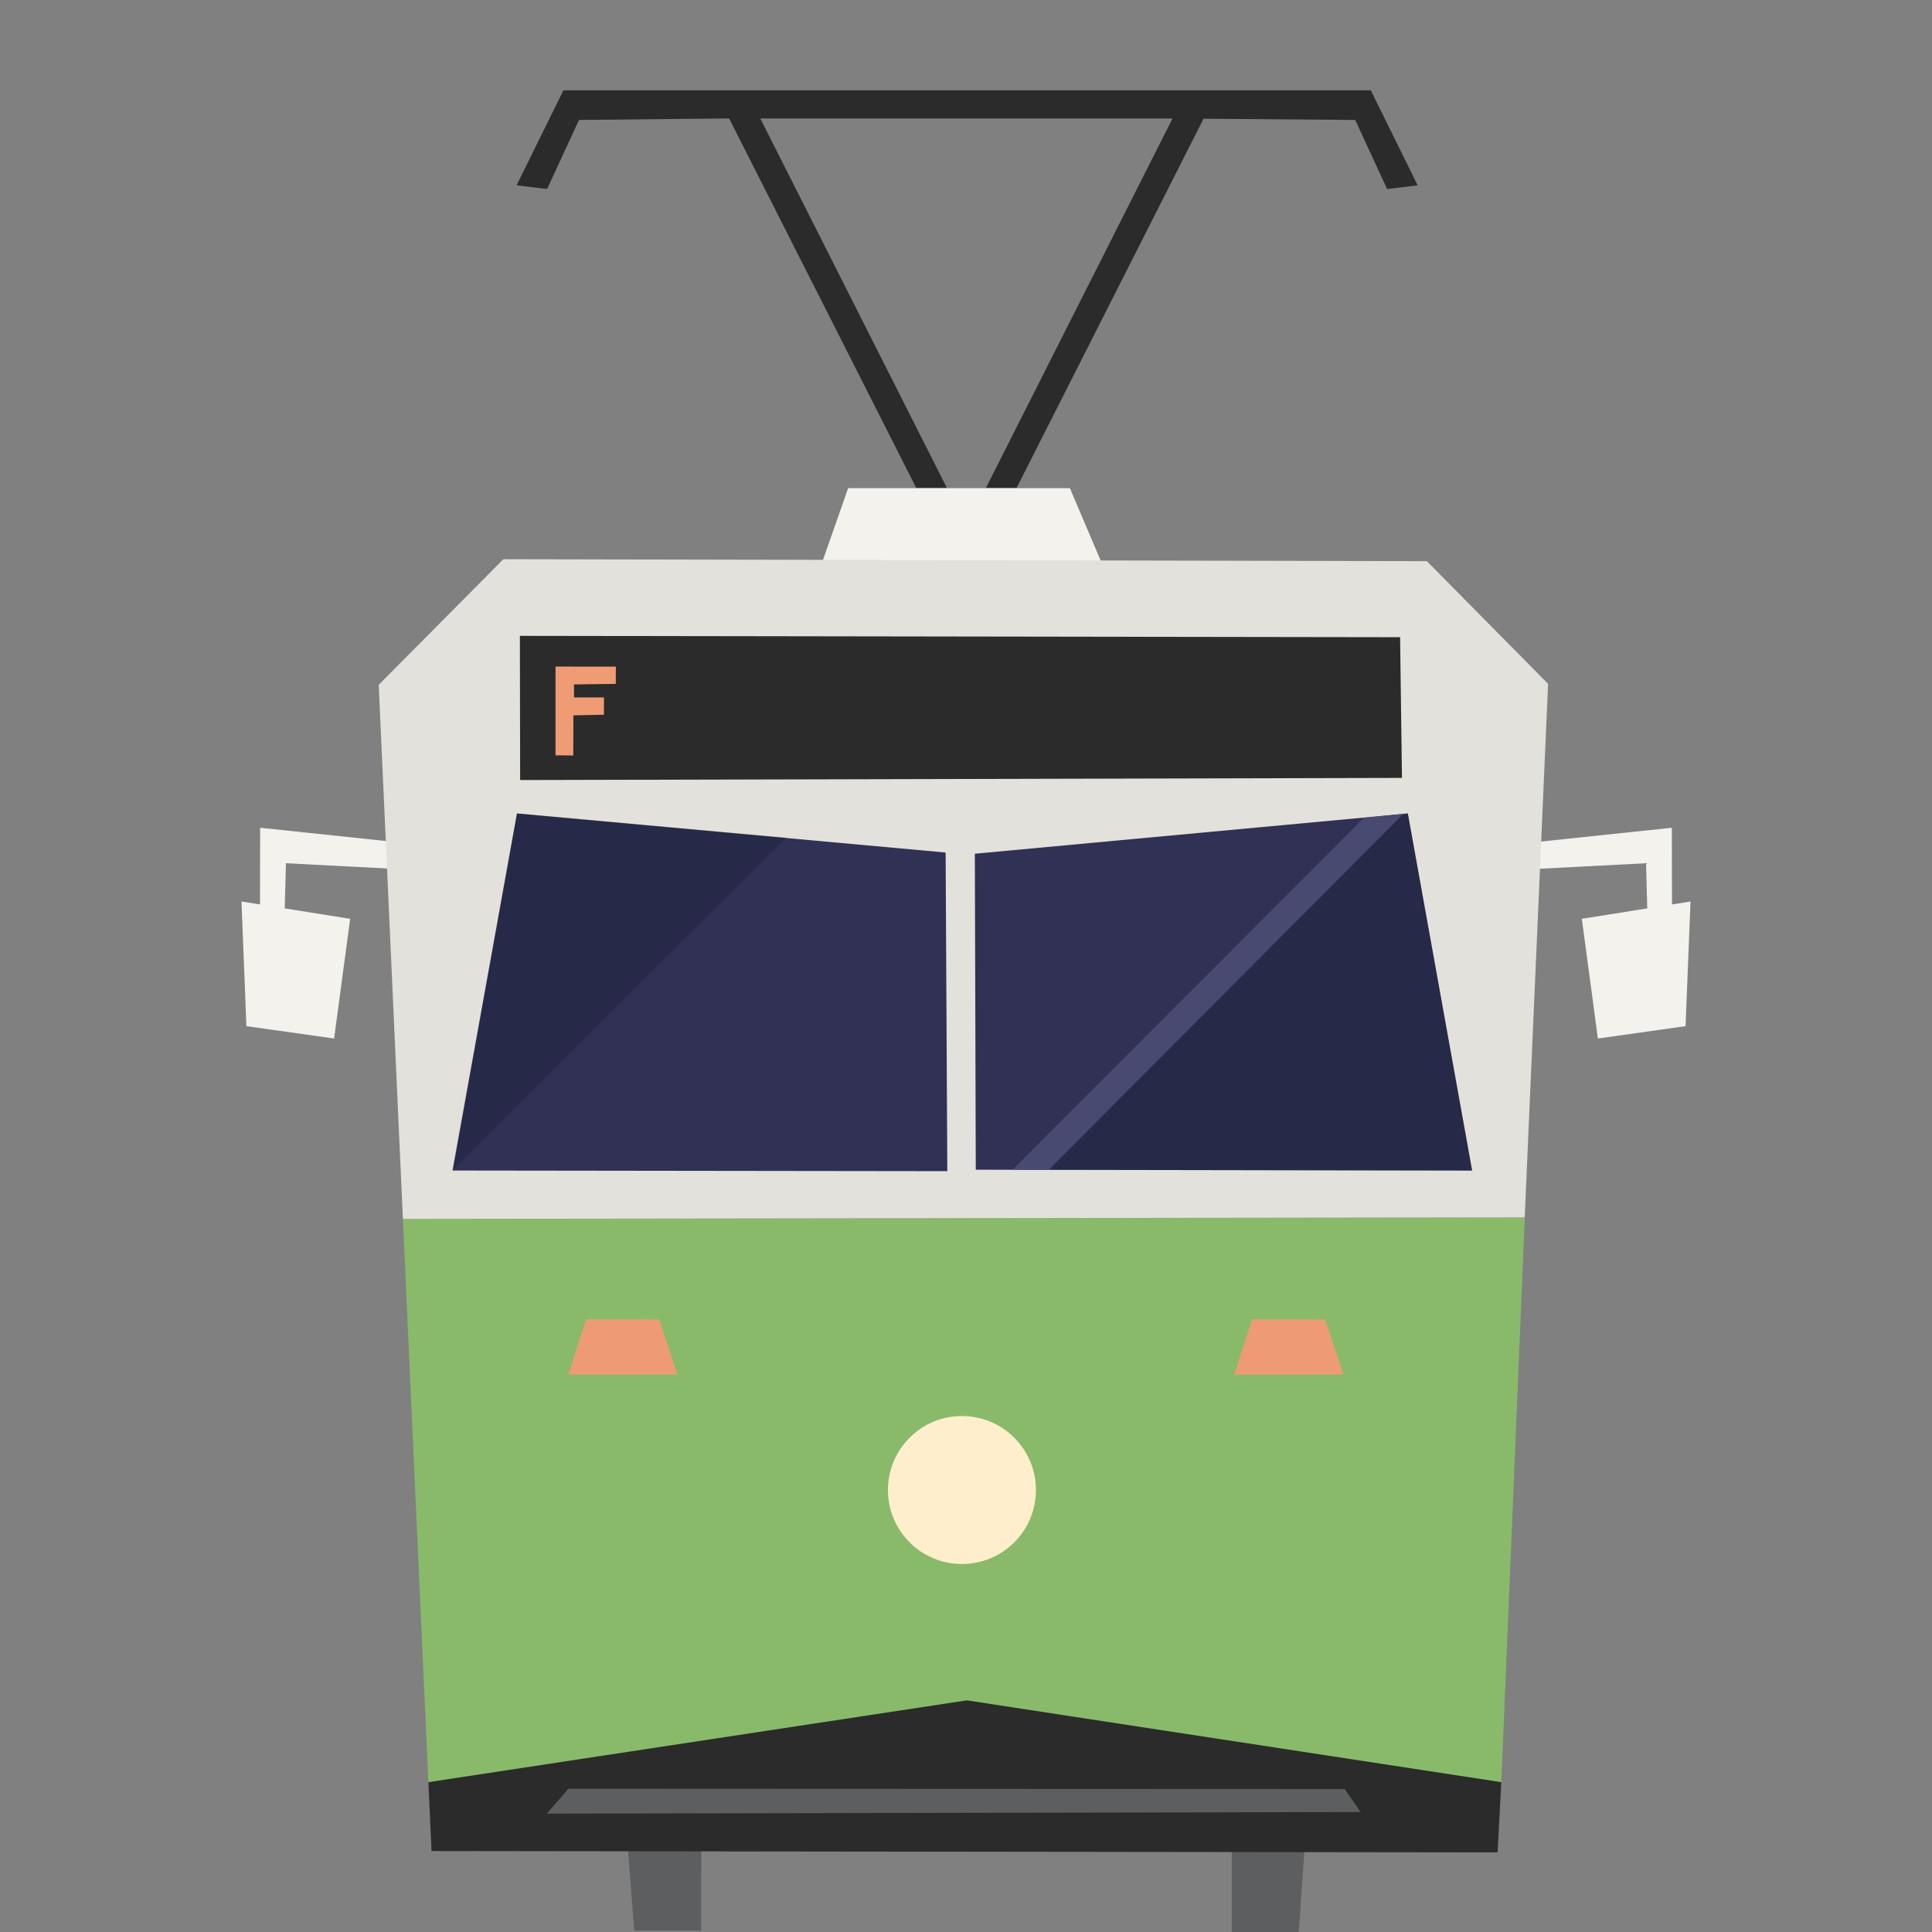 <?xml version="1.0" encoding="UTF-8" standalone="no"?>
<!DOCTYPE svg PUBLIC "-//W3C//DTD SVG 1.1//EN" "http://www.w3.org/Graphics/SVG/1.1/DTD/svg11.dtd">

<svg fill="#000000" width="800px" height="800px" viewBox="-50 0 420 420" version="1.1" xmlns="http://www.w3.org/2000/svg" xmlns:xlink="http://www.w3.org/1999/xlink" xml:space="preserve" xmlns:serif="http://www.serif.com/" style="fill-rule:evenodd;clip-rule:evenodd;stroke-linejoin:round;stroke-miterlimit:2;">
    <rect x="-50" y="0" width="420" height="420" fill="#808080" stroke="none"/>
    <g id="streetcar-inbound" transform="matrix(1.27,0,0,1.27,2.496,-128.64)">
        <g transform="matrix(1,0,0,1,-7.668,-111.175)">
            <path d="M90.09,230.668L123.174,296.002L128.424,296.002L95.424,230.668" style="fill:rgb(42,43,42);fill-rule:nonzero;"/>
        </g>
        <g transform="matrix(1,0,0,1,-7.668,-111.175)">
            <path d="M173.424,230.668L140.34,296.002L135.09,296.002L168.09,230.668" style="fill:rgb(42,43,42);fill-rule:nonzero;"/>
        </g>
        <g transform="matrix(1,0,0,1,-7.668,-111.175)">
            <path d="M167.998,232.75L198.31,233L203.77,244.821L208.999,244.188L200.977,227.928L62.777,227.928L54.755,244.188L59.983,244.821L65.444,233L89.756,232.75" style="fill:rgb(42,43,42);fill-rule:nonzero;"/>
        </g>
        <g transform="matrix(1,0,0,1,-7.668,-111.175)">
            <path d="M226.717,361.338L248.093,360.229L248.304,368.05L252.532,367.417L252.51,354.156L226.507,356.901L226.717,361.338Z" style="fill:rgb(243,242,236);fill-rule:nonzero;"/>
        </g>
        <g transform="matrix(1,0,0,1,-7.668,-111.175)">
            <path d="M255.705,366.781L254.859,388.118L239.849,390.233L237.1,369.742L255.705,366.781Z" style="fill:rgb(243,242,236);fill-rule:nonzero;"/>
        </g>
        <g transform="matrix(1,0,0,1,-7.668,-111.175)">
            <path d="M36.655,361.338L15.279,360.229L15.068,368.05L10.84,367.417L10.862,354.156L36.865,356.901L36.655,361.338Z" style="fill:rgb(243,242,236);fill-rule:nonzero;"/>
        </g>
        <g transform="matrix(1,0,0,1,-7.668,-111.175)">
            <path d="M7.667,366.781L8.513,388.118L23.523,390.233L26.273,369.742L7.667,366.781Z" style="fill:rgb(243,242,236);fill-rule:nonzero;"/>
        </g>
        <g transform="matrix(1,0,0,1,-7.668,-111.175)">
            <path d="M188.652,543.175L177.201,543.175L177.184,518.514L190.343,518.725L188.652,543.175Z" style="fill:rgb(92,94,95);fill-rule:nonzero;"/>
        </g>
        <g transform="matrix(1,0,0,1,-7.668,-111.175)">
            <path d="M74.896,542.925L86.347,542.925L86.364,520.764L73.205,520.975L74.896,542.925Z" style="fill:rgb(92,94,95);fill-rule:nonzero;"/>
        </g>
        <g transform="matrix(1,0,0,1,-7.668,-111.175)">
            <path d="M39.662,517.525L40.201,529.315L222.679,529.545L223.317,517.525L132.326,499.523L39.662,517.525Z" style="fill:rgb(42,43,42);fill-rule:nonzero;"/>
        </g>
        <g transform="matrix(1,0,0,1,-7.668,-111.175)">
            <path d="M222.731,484.784L219.205,487.825L48.816,487.868L44.073,484.565L222.731,484.784Z" style="fill-rule:nonzero;"/>
        </g>
        <g transform="matrix(1,0,0,1,-7.668,-111.175)">
            <path d="M155.139,309.358L149.465,296.024L111.512,296.024L106.839,309.358L155.139,309.358Z" style="fill:rgb(243,242,236);fill-rule:nonzero;"/>
        </g>
        <g transform="matrix(1,0,0,1,-7.668,-111.175)">
            <path d="M35.298,421.106L39.661,517.525L131.824,503.524L223.317,517.525L227.337,420.883L35.298,421.106Z" style="fill:rgb(136,186,106);fill-rule:nonzero;"/>
        </g>
        <g transform="matrix(1,0,0,1,-7.668,-111.175)">
            <path d="M31.159,329.69L35.297,421.107L227.325,420.857L231.325,329.524L210.575,308.524L52.494,308.19L31.159,329.69Z" style="fill:rgb(227,225,219);fill-rule:nonzero;"/>
        </g>
        <g transform="matrix(1,0,0,1,-7.668,-111.175)">
            <path d="M55.325,321.31L55.367,345.989L206.312,345.622L205.992,321.539L55.325,321.31Z" style="fill:rgb(42,43,42);fill-rule:nonzero;"/>
        </g>
        <g transform="matrix(1,0,0,1,-7.668,-111.175)">
            <path d="M71.755,326.57L64.568,326.57L61.425,326.564L61.424,341.759L64.462,341.787L64.489,334.916L69.706,334.81L69.722,331.851L64.594,331.851L64.583,329.621L71.739,329.529L71.755,326.57Z" style="fill:rgb(239,156,116);fill-rule:nonzero;"/>
        </g>
        <g transform="matrix(1,0,0,1,-7.668,-111.175)">
            <path d="M79.173,438.33L82.3,447.732L63.609,447.768L66.652,438.289L79.173,438.33Z" style="fill:rgb(238,155,117);fill-rule:nonzero;"/>
        </g>
        <g transform="matrix(1,0,0,1,-7.668,-111.175)">
            <path d="M193.171,438.33L196.298,447.732L177.607,447.768L180.65,438.289L193.171,438.33Z" style="fill:rgb(238,155,117);fill-rule:nonzero;"/>
        </g>
        <g transform="matrix(1,0,0,1,-7.668,-111.175)">
            <path d="M199.255,522.639L196.505,518.703L63.633,518.648L59.933,522.92L199.255,522.639Z" style="fill:rgb(92,94,95);fill-rule:nonzero;"/>
        </g>
        <g transform="matrix(1,0,0,1,-7.668,-111.175)">
            <path d="M128.2,358.397L54.825,351.717L43.825,412.831L128.487,412.94L128.2,358.397Z" style="fill:rgb(49,49,86);fill-rule:nonzero;"/>
        </g>
        <g transform="matrix(1,0,0,1,-7.668,-111.175)">
            <path d="M133.2,358.602L207.321,351.716L218.321,412.83L133.361,412.691L133.2,358.602Z" style="fill:rgb(49,49,86);fill-rule:nonzero;"/>
        </g>
        <g transform="matrix(1,0,0,1,-7.668,-111.175)">
            <g opacity="0.3">
                <path d="M100.908,355.856L43.745,412.832L54.825,351.69L100.908,355.856Z" style="fill:rgb(13,24,36);fill-rule:nonzero;"/>
            </g>
        </g>
        <g transform="matrix(1,0,0,1,-7.668,-111.175)">
            <g opacity="0.3">
                <path d="M207.309,351.68L203.715,352.055L147.108,406.161L145.86,412.712L218.325,412.852L207.309,351.68Z" style="fill:rgb(13,24,36);fill-rule:nonzero;"/>
            </g>
        </g>
        <g transform="matrix(1,0,0,1,-7.668,-111.175)">
            <path d="M145.86,412.69L206.546,351.789L199.826,352.439L139.641,412.706L145.86,412.69Z" style="fill:rgb(73,74,114);fill-rule:nonzero;"/>
        </g>
        <g transform="matrix(1,0,0,1,-7.668,-111.175)">
            <path d="M143.658,467.518C143.658,474.514 137.987,480.185 130.991,480.185C123.996,480.185 118.325,474.514 118.325,467.518C118.325,460.523 123.996,454.852 130.991,454.852C137.987,454.852 143.658,460.523 143.658,467.518" style="fill:rgb(255,238,204);fill-rule:nonzero;"/>
        </g>
    </g>
</svg>